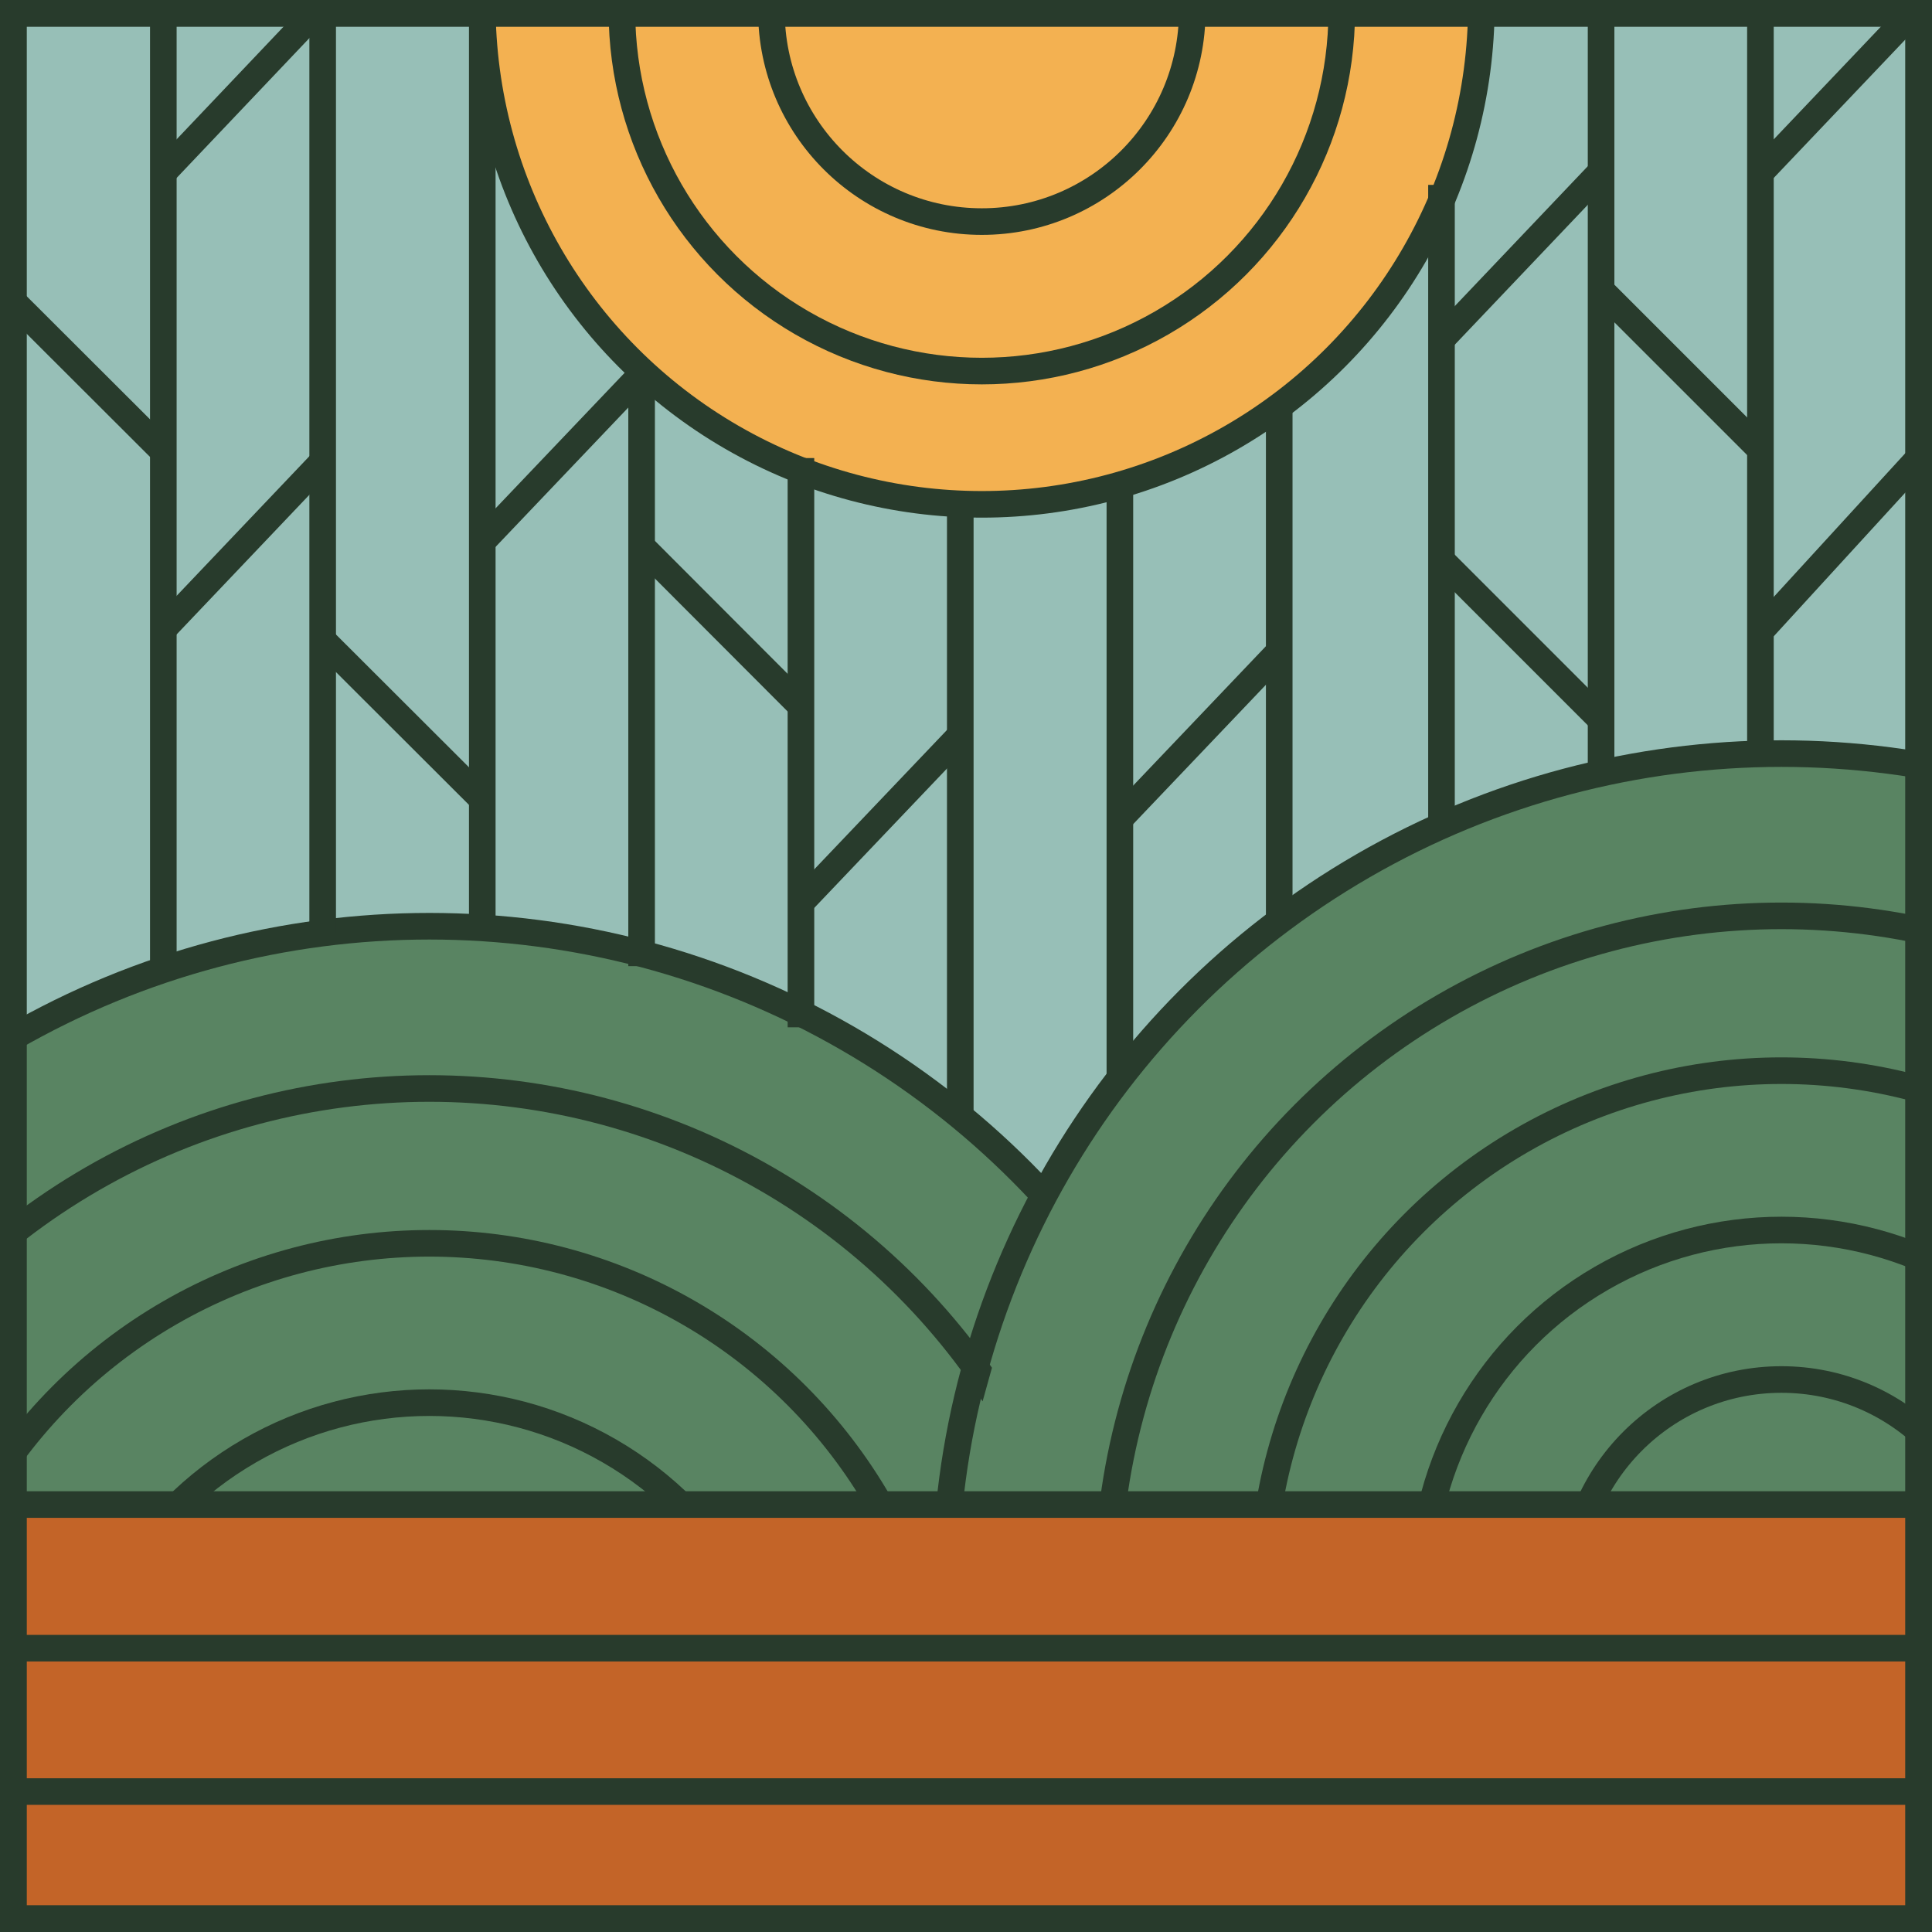 <svg xmlns="http://www.w3.org/2000/svg" xmlns:xlink="http://www.w3.org/1999/xlink" id="Livello_2" data-name="Livello 2" viewBox="0 0 72.63 72.63"><rect x="0" y="0" width="72.63" height="72.63" fill="#333333" stroke="none"/><defs><style>      .cls-1 {        fill: #97bfb7;      }      .cls-1, .cls-2, .cls-3, .cls-4, .cls-5 {        stroke-width: 0px;      }      .cls-6 {        stroke: #283b2c;      }      .cls-6, .cls-2, .cls-7 {        fill: none;      }      .cls-6, .cls-7 {        stroke-miterlimit: 10;      }      .cls-8 {        clip-path: url(#clippath);      }      .cls-3 {        fill: #598462;      }      .cls-4 {        fill: #f3b151;      }      .cls-7 {        stroke: #fff;      }      .cls-5 {        fill: #c36428;      }      .cls-9 {        clip-path: url(#clippath-1);      }      .cls-10 {        clip-path: url(#clippath-2);      }    </style><clipPath id="clippath"><rect class="cls-6" x=".5" y=".5" width="71.63" height="71.63"></rect></clipPath><clipPath id="clippath-1"><rect class="cls-2" x="22.38" y="22.17" width="51.42" height="34.4"></rect></clipPath><clipPath id="clippath-2"><polygon class="cls-2" points="-16.31 56.56 35.86 56.56 45.43 22.17 -16.31 22.17 -16.31 56.56"></polygon></clipPath></defs><g id="Livello_1-2" data-name="Livello 1"><g><g class="cls-8"><rect class="cls-5" x=".5" y="56.56" width="71.63" height="15.57"></rect><g><rect class="cls-1" x=".07" y=".18" width="73.73" height="45.59"></rect><circle class="cls-4" cx="36.91" cy=".18" r="18.78"></circle><path class="cls-3" d="M.07,38.62l.43,17.94h73.31l-1.63-28.24c-16.22-1.29-26.11,5.69-33.05,16.5C24.42,31.15,11.95,32.9.07,38.62Z"></path><line class="cls-6" x1="-2.26" y1="67.35" x2="74.89" y2="67.35"></line><line class="cls-6" x1="-2.26" y1="61.96" x2="74.89" y2="61.96"></line><line class="cls-6" x1="-2.26" y1="56.56" x2="74.89" y2="56.56"></line><circle class="cls-6" cx="36.91" cy=".18" r="18.78"></circle><circle class="cls-6" cx="36.91" cy=".42" r="13.53"></circle><circle class="cls-6" cx="36.91" cy=".42" r="7.91"></circle><g class="cls-9"><g><circle class="cls-6" cx="66.97" cy="59.77" r="19.52"></circle><circle class="cls-6" cx="66.97" cy="59.77" r="25.34"></circle><circle class="cls-6" cx="66.97" cy="59.77" r="31.44"></circle><circle class="cls-6" cx="66.97" cy="59.77" r="13.53"></circle><circle class="cls-6" cx="66.97" cy="59.77" r="7.91"></circle></g></g><g class="cls-10"><g><circle class="cls-6" cx="16.14" cy="66.26" r="19.52"></circle><circle class="cls-6" cx="16.14" cy="66.26" r="25.34"></circle><circle class="cls-6" cx="16.14" cy="66.26" r="31.44"></circle><circle class="cls-6" cx="16.14" cy="66.26" r="13.53"></circle><circle class="cls-6" cx="16.14" cy="66.26" r="7.91"></circle></g></g><line class="cls-6" x1="12.13" y1="35.07" x2="12.13" y2="-14.41"></line><line class="cls-6" x1="6.14" y1="36.44" x2="6.14" y2="-14.41"></line><line class="cls-6" x1="24.12" y1="36.32" x2="24.12" y2="13.94"></line><line class="cls-6" x1="18.13" y1="34.88" x2="18.13" y2="-14.41"></line><line class="cls-6" x1="60.19" y1="29.06" x2="60.19" y2="-14.41"></line><line class="cls-6" x1="54.19" y1="31.03" x2="54.19" y2="6.95"></line><line class="cls-6" x1="66.18" y1="28.32" x2="66.18" y2="-14.41"></line><line class="cls-6" x1="36.1" y1="41.97" x2="36.1" y2="18.96"></line><line class="cls-6" x1="30.11" y1="38.62" x2="30.11" y2="17.22"></line><line class="cls-6" x1="48.09" y1="34.62" x2="48.09" y2="15.27"></line><line class="cls-6" x1="42.1" y1="40.46" x2="42.1" y2="17.91"></line><line class="cls-6" x1="6.14" y1="16.97" x2=".07" y2="10.91"></line><line class="cls-6" x1="18.17" y1="30.09" x2="12.1" y2="24.03"></line><line class="cls-6" x1="6.14" y1="23.65" x2="12.13" y2="17.35"></line><line class="cls-6" x1="66.25" y1="16.97" x2="60.19" y2="10.91"></line><line class="cls-6" x1="66.25" y1="23.65" x2="73.19" y2="16.07"></line><line class="cls-6" x1="6.14" y1="6.49" x2="12.13" y2=".18"></line><line class="cls-6" x1="30.14" y1="26.57" x2="24.08" y2="20.5"></line><line class="cls-6" x1="30.14" y1="33.9" x2="36.14" y2="27.6"></line><line class="cls-6" x1="42.13" y1="30.75" x2="48.13" y2="24.45"></line><line class="cls-6" x1="18.12" y1="20.37" x2="24.12" y2="14.07"></line><line class="cls-6" x1="66.18" y1="6.49" x2="72.18" y2=".18"></line><line class="cls-6" x1="60.19" y1="27.06" x2="54.12" y2="20.99"></line><line class="cls-6" x1="54.16" y1="12.79" x2="60.15" y2="6.49"></line><rect class="cls-7" x="-3.53" y="-3.53" width="79.69" height="79.69"></rect></g><rect class="cls-6" x=".5" y=".5" width="71.63" height="71.63"></rect></g><rect class="cls-6" x=".5" y=".5" width="71.63" height="71.63"></rect></g></g></svg>